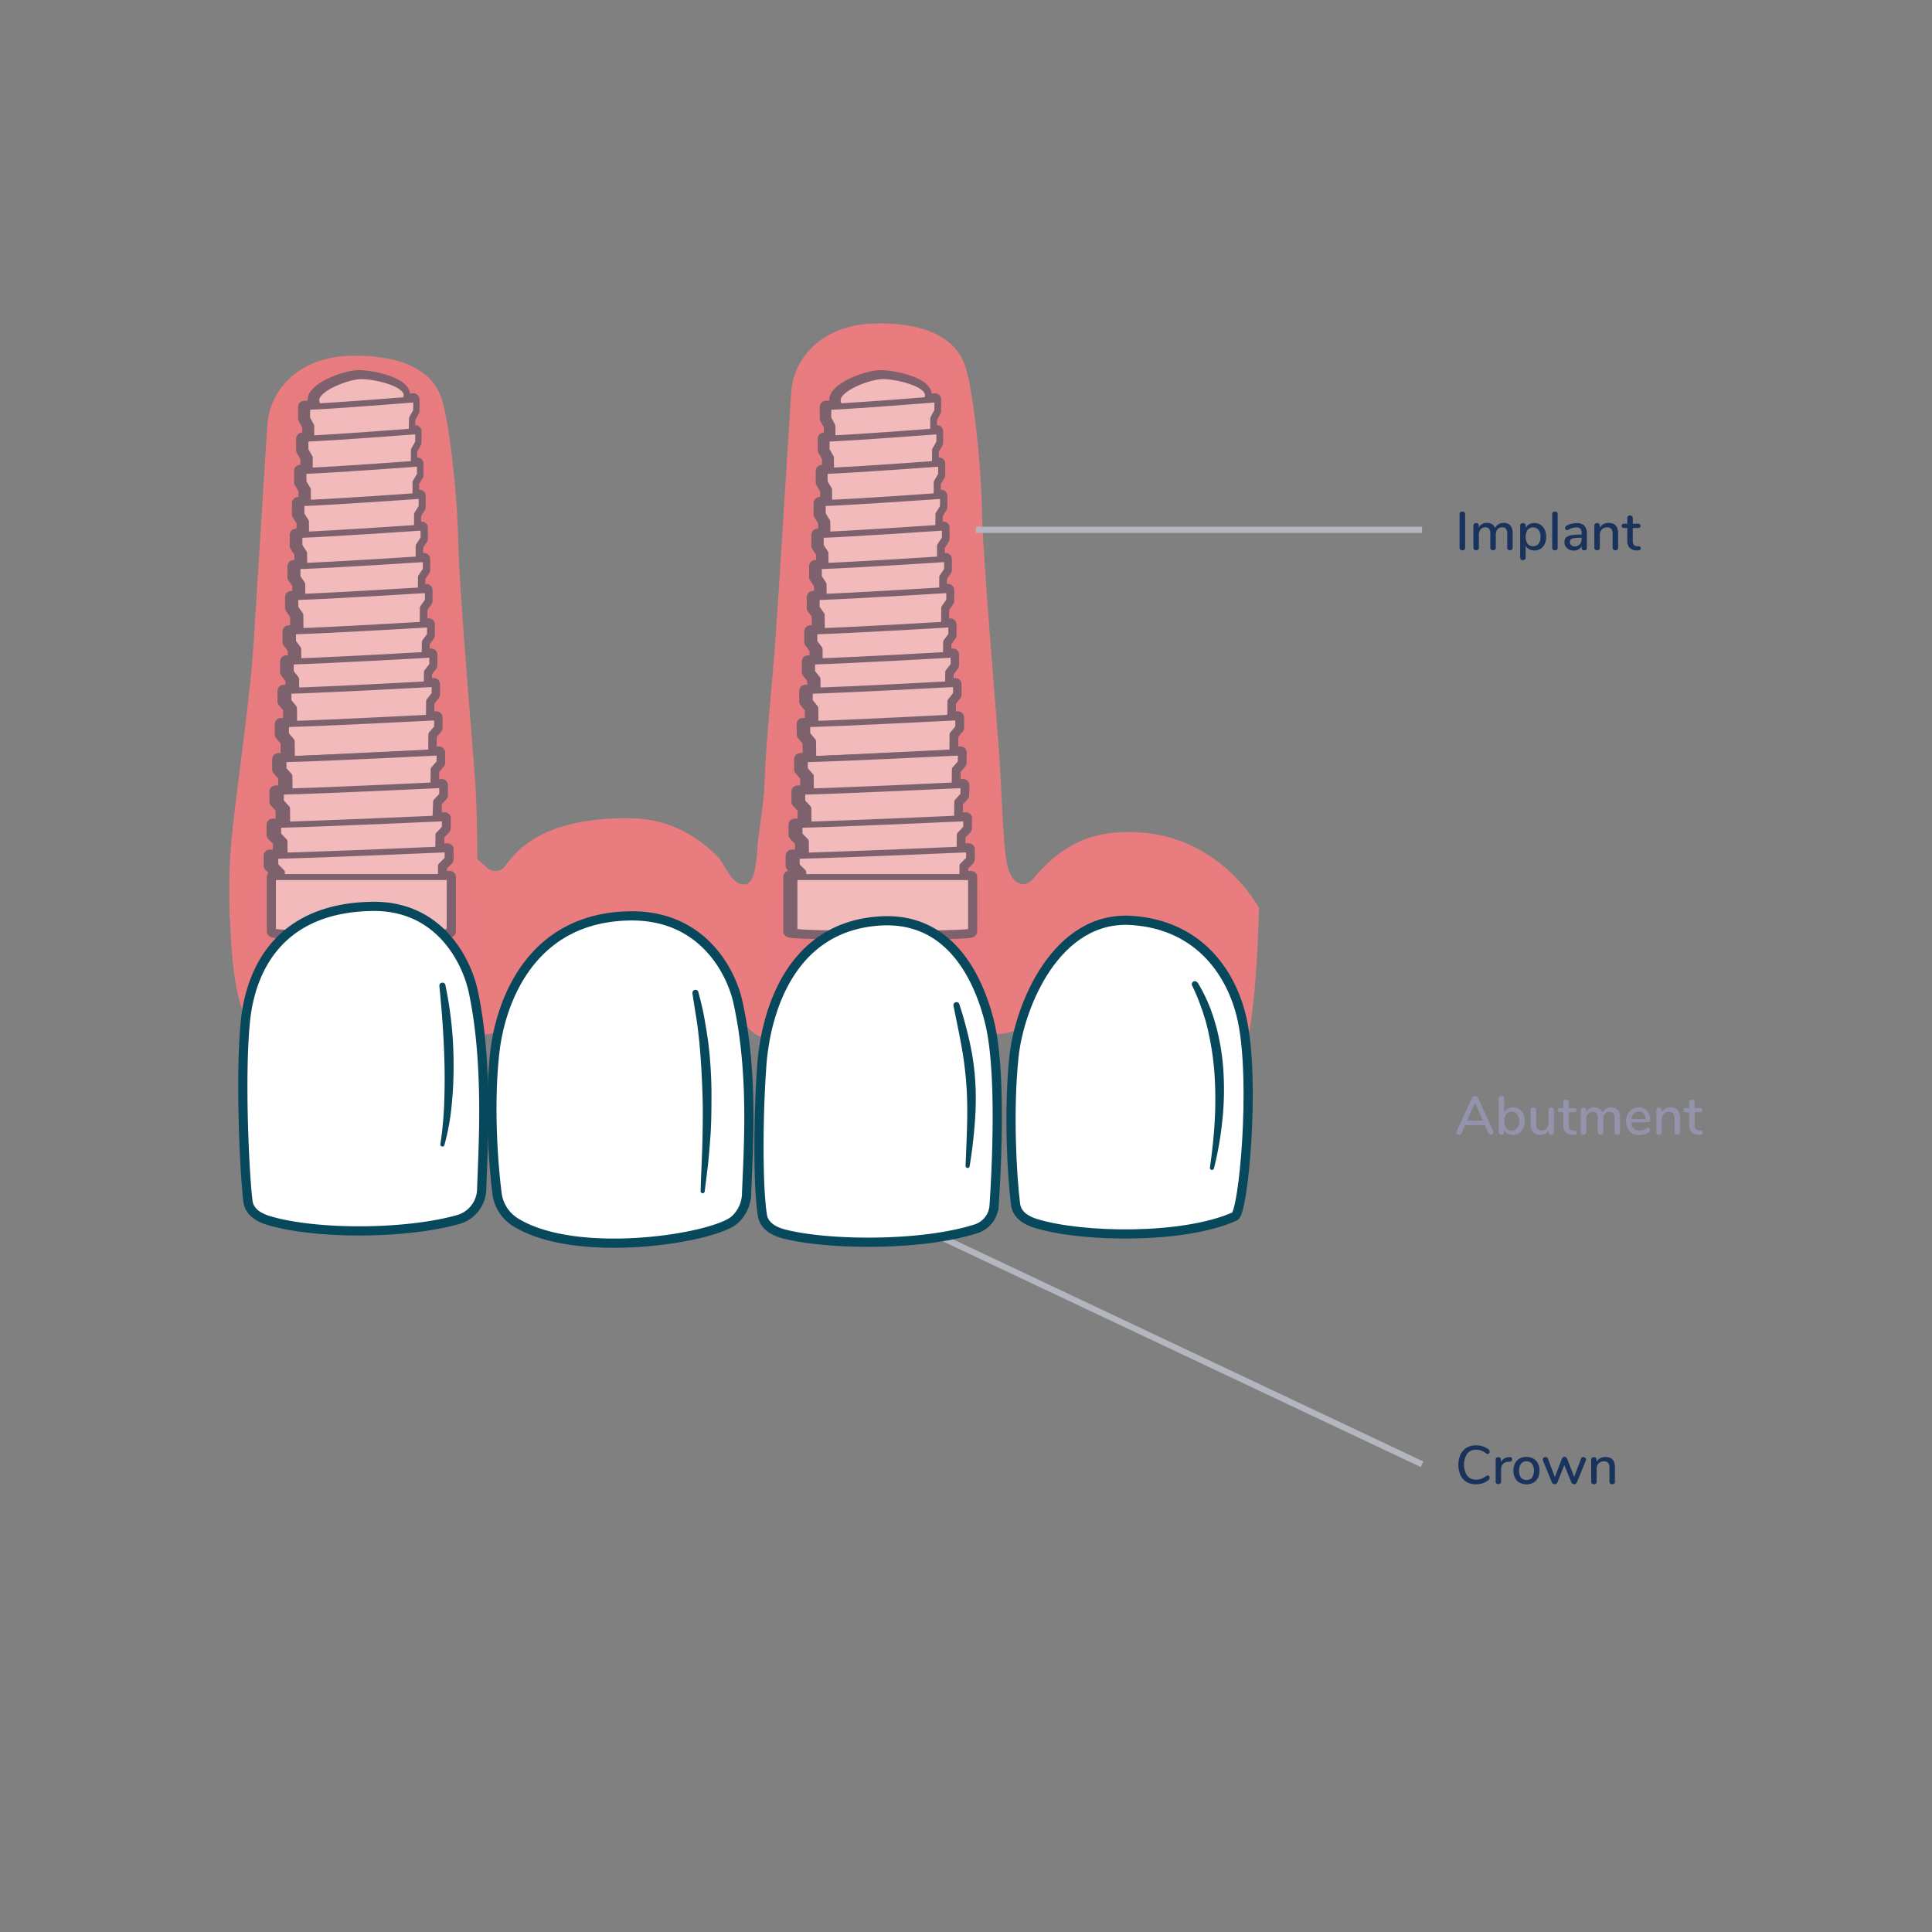 <svg id="Layer_2" data-name="Layer 2" xmlns="http://www.w3.org/2000/svg" viewBox="0 0 630 630"><rect x="0" y="0" width="630" height="630" fill="#808080" stroke="none"/><defs><style>.cls-1,.cls-11,.cls-12,.cls-2{fill:none;}.cls-1{stroke:#b3b6be;stroke-width:2px;}.cls-1,.cls-10,.cls-11,.cls-12,.cls-7{stroke-miterlimit:10;}.cls-3,.cls-9{fill:#e97c7f;}.cls-10,.cls-4,.cls-5,.cls-6,.cls-7{fill:#fff;}.cls-10,.cls-11,.cls-12,.cls-4,.cls-5,.cls-6,.cls-7{stroke:#08485c;}.cls-4,.cls-5{stroke-linecap:round;}.cls-4,.cls-5,.cls-6{stroke-linejoin:round;}.cls-4{stroke-width:4px;}.cls-5,.cls-6{stroke-width:1.95px;}.cls-12,.cls-7{stroke-width:3px;}.cls-8{fill:#08485c;}.cls-9{opacity:0.52;}.cls-11{stroke-width:3px;}.cls-13{fill:#19335d;}.cls-14{fill:#9393ab;}</style></defs><line class="cls-1" x1="302.59" y1="401.38" x2="463.71" y2="477.48"/><path class="cls-2" d="M410.71,267.26l-19.2-162.63H107L87.31,240,74.82,285.26h0c10.55-15.52,33-17.38,46-17.38,11.61,0,26.7,4.34,37.87,15a4,4,0,0,0,5.1.39c2.33-1.65,7.93-16.51,40.52-16.51,9.11,0,18.92,2.14,29.41,12.25,2.94,2.84,4.54,9.79,9.22,9.31,2.61-.26,3.48-4.73,4-11.79s2-13,2.36-22c.58-16,2.63-31.43,4.2-56.05s3.66-59,4.45-70.52,10.39-22.26,27.67-22.52,25.93,5.5,28.81,13.09,5.5,33.07,5.77,48,4.46,63.12,5.51,78.05,1.31,30.08,2.62,36.89,5.54,8.57,8.58,5c10.41-12.3,20.22-15.18,31.25-15.18,27.5,0,40.46,21.36,42.3,24.67C410.9,280.35,410.71,267.26,410.71,267.26Z"/><path class="cls-3" d="M368.17,271.32c-11,0-20.84,2.88-31.25,15.18-3,3.61-7.27,1.85-8.58-5s-1.58-22-2.62-36.89-5.25-63.12-5.51-78.05-2.88-40.39-5.77-48-11.52-13.36-28.81-13.09S258.74,116.52,258,128s-2.88,45.9-4.45,70.52-3.62,40.08-4.2,56.05c-.33,8.92-1.84,14.89-2.36,22s-1.39,11.53-4,11.79c-4.68.48-6.28-6.47-9.22-9.31-10.49-10.11-20.3-12.25-29.41-12.25-32.59,0-38.19,14.86-40.52,16.51a4,4,0,0,1-5.1-.39c-11.17-10.7-26.26-15-37.87-15-13,0-35.46,1.86-46,17.38h0s-1,43.25,7.19,48.42c4.29,2.71,10.49-1.13,14-13,2.39-8.12,8.23-14.9,19.86-14.9,18.58,0,24.83,6.06,27.94,18.63,1.42,5.74,6.21,13,14.27,12.88,7.46-.15,10.31-9.5,12.24-13.67,4.29-9.21,13.54-22.61,36.24-21.85,28.32.95,30.91,34.21,42.15,36.45,7.76,1.55,10.71-3.79,13.6-8.29,6.36-9.89,8.07-25.08,27.07-25.08,27.63,0,19.85,43.45,45,29.49,18.17-10.1,43.06.37,66.42,13.34,6.83,3.8,9-27.07,9.69-51.65C408.63,292.68,395.67,271.32,368.17,271.32Z"/><path class="cls-3" d="M74.91,299.18s-.32-8.06,0-17c.59-16,6.27-48.58,7.84-73.2s3.66-59,4.45-70.52S97.59,116.21,114.87,116s25.93,5.5,28.81,13.09,5.5,33.07,5.77,48,4.46,63.12,5.51,78.05.19,29.37,1.5,36.18,5.34,9.43,8.38,5.82l-7.91,13.73Z"/><path class="cls-4" d="M139.5,304.22c4.36-.13,7.16-.31,7.16-.55V286h-2.93l.05-3.67,2.14-2.13,0-3.21-3.08.14.06-4.87,2.06-2.16.05-3.24-3,.14.06-5.53,2-2.17,0-3.27-2.89.14.06-5.25,1.93-2.19,0-3.31s-25.24,1.27-42,1.91l39.21-1.91.07-5.9,1.87-2.22,0-3.35-2.71.14.06-5.36,1.81-2.25,0-3.37-2.6.14,0-4.08,1.75-2.27,0-3.42-2.52.15,0-4.24,1.7-2.29,0-3.46-2.46.14.06-5.54,1.64-2.32,0-3.5-2.36.15,0-4.37,1.59-2.35,0-3.53-2.29.15,0-4.44,1.54-2.37,0-3.58-2.21.15,0-4.5,1.49-2.41,0-3.61-2.14.15,0-4.58,1.44-2.43,0-3.66-2.07.15,0-4.54,1.39-2.46,0-3.7-2,.15,0-4.31,1.36-2.48,0-3.75-3.48.28a3.81,3.81,0,0,0,.43-1.68c0-3.86-10.32-6.15-14.72-6.15s-14.73,3.95-14.73,7.81a3.63,3.63,0,0,0,.67,2l-3.75.19,0,3.73,1.35,2.49,0,4.05-2,.09,0,3.69,1.4,2.45,0,4.29-2.07.09,0,3.65,1.44,2.43,0,4.32-2.13.09,0,3.61,1.49,2.39,0,4.26-2.21.09,0,3.56,1.53,2.37,0,4.19-2.28.09,0,3.52,1.59,2.35,0,4.12-2.36.09,0,3.48,1.64,2.32,0,5.3-2.45.08,0,3.45,1.7,2.29,0,4-2.52.08,0,3.41,1.75,2.27,0,3.84-2.59.08,0,3.37,1.81,2.24,0,5.13-2.7.08,0,3.34,1.87,2.22.07,5.8-2.79.09,0,3.29,1.93,2.19.06,5-2.88.08,0,3.26,2,2.17.06,5.3c-1.07,0-2.08.06-3,.08l0,3.24,2.06,2.14.06,4.65-3.08.08.05,3.2,2.13,2.13,0,1.54H89v17.72c0,.22,2.5.4,6.45.53Z"/><path class="cls-5" d="M103.14,130.46c0-3.86,10.32-7.81,14.73-7.81s14.72,2.29,14.72,6.15-6.59,7.36-14.72,7.81S103.14,134.32,103.14,130.46Z"/><path class="cls-5" d="M101.49,145.51l0-6.59-1.35-2.49,0-3.73c10-.42,35.58-2.5,35.58-2.5l0,3.75-1.36,2.48L134.2,143Z"/><path class="cls-5" d="M101,155.72l0-6.52-1.4-2.45,0-3.69c10.33-.42,36.76-2.47,36.76-2.47l0,3.7-1.39,2.46-.05,6.53Z"/><path class="cls-5" d="M100.39,166.1l0-6.44-1.44-2.43,0-3.65c10.67-.41,38-2.44,38-2.44l0,3.66-1.44,2.43-.06,6.46Z"/><path class="cls-5" d="M99.82,176.44l-.06-6.37-1.49-2.39,0-3.61c11-.4,39.22-2.41,39.22-2.41l0,3.61-1.49,2.41-.05,6.38Z"/><path class="cls-5" d="M99.22,186.65l-.06-6.3L97.63,178l0-3.56C109,174,138.11,172,138.11,172l0,3.58L136.53,178l-.06,6.31Z"/><path class="cls-5" d="M98.61,196.72l-.06-6.22L97,188.15l0-3.52c11.77-.39,41.86-2.36,41.86-2.36l0,3.53-1.59,2.35-.06,6.24Z"/><path class="cls-5" d="M98,206.66l-.06-6.15-1.64-2.32,0-3.48c12.15-.39,43.24-2.34,43.24-2.34l0,3.5-1.64,2.32-.06,6.17Z"/><path class="cls-5" d="M97.31,217.72l-.06-6.09-1.7-2.29,0-3.45c12.56-.38,44.68-2.3,44.68-2.3l0,3.46-1.7,2.29-.06,6.1Z"/><path class="cls-5" d="M96.63,227.41l-.07-6-1.75-2.27,0-3.41c13-.38,46.16-2.28,46.16-2.28l0,3.42-1.75,2.27-.07,6Z"/><path class="cls-5" d="M95.92,236.88l-.06-6-1.81-2.24,0-3.37c13.4-.38,47.68-2.25,47.68-2.25l0,3.37-1.81,2.25-.06,6Z"/><path class="cls-5" d="M95.19,247.58l-.07-5.89-1.87-2.22,0-3.34c13.85-.37,49.28-2.23,49.28-2.23l0,3.35-1.87,2.22-.07,5.9Z"/><path class="cls-5" d="M94.44,258.89l-.07-5.83-1.93-2.19,0-3.29c14.31-.37,50.9-2.21,50.9-2.21l0,3.31-1.93,2.19-.07,5.84Z"/><path class="cls-5" d="M93.66,269.35l-.07-5.76-2-2.17,0-3.26c14.78-.36,52.61-2.18,52.61-2.18l0,3.27-2,2.17L142,267.2Z"/><path class="cls-5" d="M92.84,280.06l-.08-5.71-2.06-2.14,0-3.24c15.28-.36,54.39-2.16,54.39-2.16l-.05,3.24-2.06,2.16-.08,5.71Z"/><path class="cls-5" d="M92,290.05l-.08-5.64-2.13-2.13-.05-3.2c15.8-.35,56.22-2.14,56.22-2.14l0,3.21-2.14,2.13-.07,5.66Z"/><path class="cls-6" d="M146.66,286H89v17.72c0,1.06,57.62,1.06,57.62,0Z"/><path class="cls-4" d="M309.5,304.22c4.36-.13,7.16-.31,7.16-.55V286h-2.92l0-3.67,2.14-2.13,0-3.21-3.08.14.06-4.87,2.06-2.16.05-3.24-3,.14.07-5.53,2-2.17.05-3.27-2.89.14.06-5.25,1.93-2.19.05-3.31s-25.25,1.27-42,1.91l39.2-1.91.07-5.9,1.87-2.22,0-3.35-2.7.14.06-5.36,1.81-2.25,0-3.37-2.61.14.05-4.08,1.75-2.27,0-3.42-2.52.15,0-4.24,1.7-2.29,0-3.46-2.45.14.05-5.54,1.64-2.32,0-3.5-2.36.15,0-4.37,1.59-2.35,0-3.53-2.29.15,0-4.44,1.54-2.37,0-3.58-2.21.15,0-4.5,1.49-2.41,0-3.61-2.14.15,0-4.58,1.44-2.43,0-3.66-2.08.15,0-4.54,1.4-2.46,0-3.7-2,.15,0-4.31,1.35-2.48,0-3.75-3.48.28a3.81,3.81,0,0,0,.43-1.68c0-3.86-10.32-6.15-14.72-6.15s-14.72,3.95-14.72,7.81a3.56,3.56,0,0,0,.67,2l-3.76.19,0,3.73,1.35,2.49,0,4.05-2,.09,0,3.69,1.4,2.45,0,4.29-2.06.09,0,3.65,1.44,2.43,0,4.32-2.14.09,0,3.61,1.48,2.39,0,4.26-2.21.09,0,3.56,1.54,2.37,0,4.19-2.27.09,0,3.52,1.59,2.35,0,4.12-2.36.09,0,3.48,1.64,2.32,0,5.3-2.44.08,0,3.45,1.7,2.29,0,4-2.51.08,0,3.41,1.75,2.27,0,3.84-2.6.08,0,3.37,1.81,2.24.06,5.13-2.71.08.05,3.34,1.86,2.22.07,5.8-2.79.09,0,3.29,1.93,2.19.06,5-2.88.08,0,3.26,2,2.17.06,5.3c-1.07,0-2.07.06-3,.08l0,3.24,2.07,2.14.06,4.65-3.08.08,0,3.2,2.13,2.13,0,1.54h-2.89v17.72c0,.22,2.49.4,6.44.53Z"/><path class="cls-5" d="M273.15,130.46c0-3.86,10.32-7.81,14.72-7.81s14.72,2.29,14.72,6.15-6.59,7.36-14.72,7.81S273.15,134.32,273.15,130.46Z"/><path class="cls-5" d="M271.49,145.51l-.05-6.59-1.35-2.49,0-3.73c10-.42,35.58-2.5,35.58-2.5l0,3.75-1.35,2.48-.05,6.61Z"/><path class="cls-5" d="M271,155.72l-.05-6.52-1.4-2.45,0-3.69c10.33-.42,36.76-2.47,36.76-2.47l0,3.7-1.4,2.46-.05,6.53Z"/><path class="cls-5" d="M270.39,166.1l-.05-6.44-1.44-2.43,0-3.65c10.67-.41,38-2.44,38-2.44l0,3.66-1.44,2.43-.05,6.46Z"/><path class="cls-5" d="M269.82,176.44l-.06-6.37-1.48-2.39,0-3.61c11-.4,39.22-2.41,39.22-2.41l0,3.61-1.49,2.41-.06,6.38Z"/><path class="cls-5" d="M269.22,186.65l-.05-6.3L267.63,178l0-3.56C279,174,308.11,172,308.11,172l0,3.58L306.53,178l0,6.31Z"/><path class="cls-5" d="M268.61,196.72l-.06-6.22L267,188.15l0-3.52c11.76-.39,41.85-2.36,41.85-2.36l0,3.53-1.59,2.35-.06,6.24Z"/><path class="cls-5" d="M268,206.66l-.06-6.15-1.64-2.32,0-3.48c12.16-.39,43.24-2.34,43.24-2.34l0,3.5-1.64,2.32-.06,6.17Z"/><path class="cls-5" d="M267.31,217.72l-.06-6.09-1.7-2.29,0-3.45c12.55-.38,44.67-2.3,44.67-2.3l0,3.46-1.7,2.29-.06,6.1Z"/><path class="cls-5" d="M266.63,227.41l-.06-6-1.76-2.27,0-3.41c13-.38,46.15-2.28,46.15-2.28l0,3.42-1.75,2.27-.07,6Z"/><path class="cls-5" d="M265.92,236.88l-.06-6-1.81-2.24,0-3.37c13.4-.38,47.69-2.25,47.69-2.25l0,3.37-1.81,2.25-.07,6Z"/><path class="cls-5" d="M265.19,247.58l-.07-5.89-1.86-2.22-.05-3.34c13.85-.37,49.28-2.23,49.28-2.23l0,3.35-1.87,2.22-.07,5.9Z"/><path class="cls-5" d="M264.44,258.89l-.07-5.83-1.93-2.19,0-3.29c14.31-.37,50.91-2.21,50.91-2.21l-.05,3.31-1.93,2.19-.07,5.84Z"/><path class="cls-5" d="M263.66,269.35l-.07-5.76-2-2.17,0-3.26c14.79-.36,52.61-2.18,52.61-2.18l-.05,3.27-2,2.17-.07,5.78Z"/><path class="cls-5" d="M262.84,280.06l-.07-5.71-2.07-2.14,0-3.24c15.29-.36,54.39-2.16,54.39-2.16l-.05,3.24-2.06,2.16-.07,5.71Z"/><path class="cls-5" d="M262,290.05l-.08-5.64-2.13-2.13,0-3.2c15.8-.35,56.21-2.14,56.21-2.14l0,3.21-2.14,2.13-.07,5.66Z"/><path class="cls-6" d="M316.66,286H259.05v17.72c0,1.06,57.61,1.06,57.61,0Z"/><path class="cls-7" d="M337.93,399c-3.35-1-6.34-2.87-6.78-6.34-1.11-8.74-2.39-30.19-.51-48.05,1.75-16.65,13.81-46.17,38.48-44.46,22.51,1.55,32.9,18,36,32.66,4.25,20.12.42,62.57-2.49,63.86C385.88,404.13,353.13,403.61,337.93,399Z"/><path class="cls-8" d="M390.47,320.31a48.42,48.42,0,0,1,3.59,7c.25.61.51,1.21.74,1.83l.64,1.85c.45,1.23.78,2.5,1.15,3.75a75.05,75.05,0,0,1,2.4,15.45,95.06,95.06,0,0,1-.44,15.56,108.9,108.9,0,0,1-2.7,15.25.67.67,0,0,1-.81.49.66.66,0,0,1-.5-.74h0c.71-5.06,1.28-10.12,1.56-15.19a123.81,123.81,0,0,0-.06-15.17,92.16,92.16,0,0,0-2.25-14.92c-.31-1.22-.58-2.45-1-3.64l-.55-1.8c-.19-.6-.42-1.18-.63-1.77a61,61,0,0,0-2.91-6.94l0,0a1,1,0,0,1,1.75-.94Z"/><path class="cls-9" d="M251.81,327.16S295.1,282,322.57,329L307.21,117.66H265.77Z"/><path class="cls-9" d="M95.15,318.16s31.08-29.51,53,6.76l6.47-17.3L138.78,125.8l-17.46-9.64L94,123.78,83.28,310.94Z"/><path class="cls-10" d="M168.31,398.69a13,13,0,0,1-6.13-8.84c-1.18-8.75-2.84-28.75-.84-46.62,1.86-16.64,11.79-44.15,44.15-44.57,23.51-.31,32.87,18.07,35.09,27.93,5.29,23.59,3.37,48.64,2.87,62.69a11.83,11.83,0,0,1-3.77,8.38C233.35,403.69,188.54,411,168.31,398.69Z"/><path class="cls-8" d="M227.73,323.5c.69,2.64,1.37,5.3,1.87,8s.91,5.39,1.31,8.09A142.08,142.08,0,0,1,232,355.93c0,5.45,0,10.91-.47,16.34-.21,2.72-.43,5.43-.73,8.13l-1,8.07h0a.67.67,0,0,1-1.34-.1c.15-5.45.46-10.83.59-16.23s.2-10.78,0-16.16-.49-10.74-1-16.08c-.29-2.67-.55-5.34-1-8s-.85-5.3-1.26-8v0a1,1,0,0,1,1.95-.41Z"/><path class="cls-11" d="M168.31,398.69a13,13,0,0,1-6.13-8.84c-1.18-8.75-2.84-28.75-.84-46.62,1.86-16.64,11.79-44.15,44.15-44.57,23.51-.31,32.87,18.07,35.09,27.93,5.29,23.59,3.37,48.64,2.87,62.69a11.83,11.83,0,0,1-3.77,8.38C233.35,403.69,188.54,411,168.31,398.69Z"/><path class="cls-10" d="M87.63,398c-3.34-1-6.34-2.85-6.78-6.31-1.11-8.72-2.66-41.17-.79-59,1.75-16.59,11.06-36.71,41.39-37.13,22-.3,30.82,18,32.9,27.85,5,23.52,3.16,50.91,2.7,64.92a10.56,10.56,0,0,1-7.43,9.29C132.16,402.58,102.83,402.56,87.63,398Z"/><path class="cls-12" d="M87.63,398c-3.34-1-6.34-2.85-6.78-6.31-1.11-8.72-2.66-41.17-.79-59,1.75-16.59,11.06-36.71,41.39-37.13,22-.3,30.82,18,32.9,27.85,5,23.52,3.16,50.91,2.7,64.92a10.56,10.56,0,0,1-7.43,9.29C132.16,402.58,102.83,402.56,87.63,398Z"/><path class="cls-8" d="M145.25,321.31a125.15,125.15,0,0,1,2.66,26,122.16,122.16,0,0,1-.63,13.11,74.06,74.06,0,0,1-2.36,12.93.67.67,0,0,1-1.31-.29h0a119.38,119.38,0,0,0,1.22-12.81c.16-4.29.22-8.59.12-12.89-.18-8.6-.82-17.18-1.67-25.76h0a1,1,0,0,1,2-.31Z"/><path class="cls-10" d="M255.6,402.36c-3.39-.9-6.45-2.65-7-6.1-1.4-8.7-1.48-30.79-.2-48.7,1.2-16.7,8.88-45.84,39.27-47.28,22.09-1,31.4,18.44,35,33,3.9,15.76,2.33,47.29,1.49,59.88a8.49,8.49,0,0,1-5.86,7.53C300.22,406.48,269.46,406,255.6,402.36Z"/><path class="cls-12" d="M255.6,402.36c-3.39-.9-6.45-2.65-7-6.1-1.4-8.7-1.48-30.79-.2-48.7,1.2-16.7,8.88-45.84,39.27-47.28,22.09-1,31.4,18.44,35,33,3.9,15.76,2.33,47.29,1.49,59.88a8.49,8.49,0,0,1-5.86,7.53C300.22,406.48,269.46,406,255.6,402.36Z"/><path class="cls-8" d="M312.83,327.46a131.51,131.51,0,0,1,3.49,12.88,83,83,0,0,1,1.76,13.34,98.16,98.16,0,0,1-.28,13.4q-.54,6.66-1.61,13.22a.66.66,0,0,1-.76.55.67.67,0,0,1-.57-.68c.16-4.42.38-8.83.49-13.22s.08-8.76-.22-13.1a118.14,118.14,0,0,0-1.65-13c-.79-4.3-1.71-8.6-2.57-12.94a1,1,0,0,1,1.92-.5Z"/><line class="cls-1" x1="318.23" y1="172.76" x2="463.71" y2="172.76"/><path class="cls-13" d="M476.19,179.23a.91.91,0,0,1-.25-.68V167.74a.89.89,0,0,1,.25-.66.86.86,0,0,1,.65-.26,1,1,0,0,1,.68.25.93.93,0,0,1,.24.67v10.81a1,1,0,0,1-.23.68.93.93,0,0,1-.69.24A.88.88,0,0,1,476.19,179.23Z"/><path class="cls-13" d="M493.26,174v4.59a.77.77,0,0,1-.25.63,1.06,1.06,0,0,1-1.29,0,.79.79,0,0,1-.24-.63V174a2.48,2.48,0,0,0-.39-1.56,1.47,1.47,0,0,0-1.23-.49,1.91,1.91,0,0,0-1.53.66,2.72,2.72,0,0,0-.57,1.82v4.15a.77.77,0,0,1-.25.63,1.06,1.06,0,0,1-1.29,0,.8.8,0,0,1-.25-.63V174a2.48,2.48,0,0,0-.39-1.56,1.45,1.45,0,0,0-1.22-.49,2,2,0,0,0-1.55.66,2.72,2.72,0,0,0-.57,1.82v4.15a.77.77,0,0,1-.25.63.9.9,0,0,1-.63.22,1,1,0,0,1-.65-.22.77.77,0,0,1-.26-.63v-7.2a.76.76,0,0,1,.27-.61.92.92,0,0,1,.64-.23.86.86,0,0,1,.61.22.77.77,0,0,1,.23.61v.65a2.74,2.74,0,0,1,1.08-1.13,3.19,3.19,0,0,1,1.6-.39,3,3,0,0,1,1.63.41,2.49,2.49,0,0,1,1,1.25,3,3,0,0,1,1.15-1.21,3.31,3.31,0,0,1,1.73-.45Q493.26,170.54,493.26,174Z"/><path class="cls-13" d="M502.33,171.11a3.67,3.67,0,0,1,1.36,1.59,5.51,5.51,0,0,1,.49,2.37,5.36,5.36,0,0,1-.48,2.33,3.57,3.57,0,0,1-1.35,1.56,3.7,3.7,0,0,1-2,.55,3.45,3.45,0,0,1-1.72-.42,2.71,2.71,0,0,1-1.13-1.19v3.94a.78.78,0,0,1-.24.6.93.93,0,0,1-.63.22,1,1,0,0,1-.66-.23.79.79,0,0,1-.26-.62V171.44a.82.82,0,0,1,.25-.63.89.89,0,0,1,.65-.23.87.87,0,0,1,.64.23.82.82,0,0,1,.25.63v.73a2.87,2.87,0,0,1,1.13-1.21,3.45,3.45,0,0,1,1.72-.42A3.59,3.59,0,0,1,502.33,171.11Zm-.61,6.2a3.51,3.51,0,0,0,.63-2.24,3.58,3.58,0,0,0-.64-2.28,2.39,2.39,0,0,0-3.59,0,4.39,4.39,0,0,0,0,4.53,2.14,2.14,0,0,0,1.79.79A2.21,2.21,0,0,0,501.72,177.31Z"/><path class="cls-13" d="M506.41,179.26a.77.77,0,0,1-.25-.64V167.69a.79.79,0,0,1,.25-.64,1,1,0,0,1,.65-.23.93.93,0,0,1,.64.23.82.82,0,0,1,.24.64v10.93a.8.8,0,0,1-.24.64,1,1,0,0,1-.64.21A1,1,0,0,1,506.41,179.26Z"/><path class="cls-13" d="M516.62,171.41a3.64,3.64,0,0,1,.84,2.63v4.58a.82.82,0,0,1-.23.63.86.86,0,0,1-.64.22.78.78,0,0,1-.61-.23.81.81,0,0,1-.23-.62V178a2.48,2.48,0,0,1-1,1.14,2.93,2.93,0,0,1-1.55.4,3.5,3.5,0,0,1-1.56-.35,2.65,2.65,0,0,1-1.1-1,2.45,2.45,0,0,1-.4-1.38,2.16,2.16,0,0,1,.48-1.48,3,3,0,0,1,1.61-.77,16.49,16.49,0,0,1,3.09-.23h.41v-.51a2.07,2.07,0,0,0-.41-1.43A1.69,1.69,0,0,0,514,172a4.47,4.47,0,0,0-1.17.15,9.91,9.91,0,0,0-1.2.46,1.72,1.72,0,0,1-.67.27.53.53,0,0,1-.43-.19.71.71,0,0,1-.17-.5.78.78,0,0,1,.15-.47,1.69,1.69,0,0,1,.48-.4,6.64,6.64,0,0,1,1.45-.54,7.16,7.16,0,0,1,1.61-.2A3.4,3.4,0,0,1,516.62,171.41Zm-1.51,6.11a2.41,2.41,0,0,0,.62-1.71v-.46h-.32a12.68,12.68,0,0,0-2.12.13,2.07,2.07,0,0,0-1.06.41,1.07,1.07,0,0,0-.32.84,1.34,1.34,0,0,0,.46,1.05,1.66,1.66,0,0,0,1.15.4A2.09,2.09,0,0,0,515.11,177.52Z"/><path class="cls-13" d="M527.65,174v4.59a.79.79,0,0,1-.24.63.92.92,0,0,1-.66.22.88.88,0,0,1-.65-.23.81.81,0,0,1-.24-.62v-4.51a2.48,2.48,0,0,0-.43-1.61,1.68,1.68,0,0,0-1.35-.51,2.32,2.32,0,0,0-1.74.67,2.51,2.51,0,0,0-.65,1.81v4.15a.81.81,0,0,1-.24.62.85.85,0,0,1-.64.23.9.9,0,0,1-.66-.23.79.79,0,0,1-.25-.62v-7.2a.82.82,0,0,1,.26-.61.91.91,0,0,1,.65-.23.8.8,0,0,1,.61.23.78.78,0,0,1,.23.6v.72a2.88,2.88,0,0,1,1.19-1.18,3.61,3.61,0,0,1,1.72-.41Q527.65,170.54,527.65,174Z"/><path class="cls-13" d="M534.88,178.32a.68.68,0,0,1-.11,1,1.19,1.19,0,0,1-.8.15l-.48,0a3.05,3.05,0,0,1-2.14-.88,3.25,3.25,0,0,1-.71-2.27v-4.16h-1.06q-.78,0-.78-.69a.65.65,0,0,1,.2-.5.81.81,0,0,1,.58-.19h1.06v-1.82a.86.86,0,0,1,.24-.64.9.9,0,0,1,.64-.23,1,1,0,0,1,.66.23.83.83,0,0,1,.25.64v1.82h1.75a.77.77,0,0,1,.57.19.63.63,0,0,1,.21.5.64.64,0,0,1-.21.52.86.86,0,0,1-.57.17h-1.75v4.28a1.8,1.8,0,0,0,.34,1.22,1.51,1.51,0,0,0,1.05.45l.5,0A.88.88,0,0,1,534.88,178.32Z"/><path class="cls-14" d="M487,369.24a.72.72,0,0,1-.27.57,1,1,0,0,1-.61.23.8.8,0,0,1-.74-.51l-1.17-2.66h-6.48l-1.16,2.66a.85.85,0,0,1-.32.38.9.9,0,0,1-.44.13,1,1,0,0,1-.63-.23.7.7,0,0,1-.28-.57,1,1,0,0,1,.09-.35L480,358a1,1,0,0,1,.4-.44,1.17,1.17,0,0,1,.57-.16,1.21,1.21,0,0,1,.58.16,1,1,0,0,1,.4.44l5,10.92A1.13,1.13,0,0,1,487,369.24Zm-3.43-3.82-2.6-5.85-2.58,5.85Z"/><path class="cls-14" d="M495.35,361.65a3.68,3.68,0,0,1,1.35,1.56,5.28,5.28,0,0,1,.49,2.35,5.38,5.38,0,0,1-.49,2.36,3.79,3.79,0,0,1-1.36,1.59,3.56,3.56,0,0,1-2,.56,3.45,3.45,0,0,1-1.72-.41,2.79,2.79,0,0,1-1.13-1.2v.71a.82.82,0,0,1-.88.87.92.92,0,0,1-.66-.24.86.86,0,0,1-.25-.63V358.24a.79.79,0,0,1,.26-.62,1,1,0,0,1,.66-.23.88.88,0,0,1,.63.22.78.78,0,0,1,.24.59v4.53a2.79,2.79,0,0,1,1.13-1.2,3.46,3.46,0,0,1,1.72-.43A3.73,3.73,0,0,1,495.35,361.65Zm-.63,6.19a3.58,3.58,0,0,0,.65-2.28,3.53,3.53,0,0,0-.64-2.24,2.21,2.21,0,0,0-1.81-.78,2.15,2.15,0,0,0-1.79.79,4.39,4.39,0,0,0,0,4.53,2.39,2.39,0,0,0,3.59,0Z"/><path class="cls-14" d="M506.5,361.37a.84.84,0,0,1,.24.64v7.2a.79.79,0,0,1-.25.6.92.92,0,0,1-.65.23.85.85,0,0,1-.6-.22.78.78,0,0,1-.23-.6v-.67a2.68,2.68,0,0,1-1.13,1.13,3.27,3.27,0,0,1-1.6.39q-3.15,0-3.15-3.46V362a.84.84,0,0,1,.24-.64.94.94,0,0,1,.67-.23.9.9,0,0,1,.64.23.84.84,0,0,1,.24.64v4.58a2.3,2.3,0,0,0,.43,1.54,1.6,1.6,0,0,0,1.3.49,2.19,2.19,0,0,0,1.68-.67,2.55,2.55,0,0,0,.62-1.79V362a.86.86,0,0,1,.25-.63.92.92,0,0,1,.66-.24A.9.9,0,0,1,506.5,361.37Z"/><path class="cls-14" d="M514,368.88a.64.64,0,0,1,.17.47.61.61,0,0,1-.28.54,1.32,1.32,0,0,1-.8.15l-.48,0a3.11,3.11,0,0,1-2.14-.87,3.28,3.28,0,0,1-.71-2.28V362.7h-1.06q-.78,0-.78-.69a.65.65,0,0,1,.21-.51.81.81,0,0,1,.57-.18h1.06v-1.83a.82.82,0,0,1,.24-.63,1,1,0,0,1,1.3,0,.79.79,0,0,1,.25.63v1.83h1.75a.86.86,0,0,1,.58.18.68.68,0,0,1,.2.51.66.66,0,0,1-.2.51.86.86,0,0,1-.58.18h-1.75V367a1.81,1.81,0,0,0,.34,1.22,1.49,1.49,0,0,0,1.06.44l.49,0A.88.88,0,0,1,514,368.88Z"/><path class="cls-14" d="M528.29,364.59v4.6a.79.79,0,0,1-.25.63,1,1,0,0,1-.65.22,1,1,0,0,1-.64-.22.79.79,0,0,1-.25-.63v-4.58a2.53,2.53,0,0,0-.39-1.57,1.47,1.47,0,0,0-1.22-.48,1.93,1.93,0,0,0-1.54.66,2.74,2.74,0,0,0-.56,1.81v4.16a.83.83,0,0,1-.25.63,1,1,0,0,1-.66.22.93.93,0,0,1-.63-.22.79.79,0,0,1-.25-.63v-4.58a2.53,2.53,0,0,0-.39-1.57,1.48,1.48,0,0,0-1.22-.48,2,2,0,0,0-1.55.66,2.69,2.69,0,0,0-.57,1.81v4.16a.83.83,0,0,1-.25.63,1,1,0,0,1-1.28,0,.8.8,0,0,1-.26-.63V362a.77.77,0,0,1,.27-.62.92.92,0,0,1,.63-.23.85.85,0,0,1,.61.22.79.79,0,0,1,.24.61v.66a2.71,2.71,0,0,1,1.08-1.14,3.28,3.28,0,0,1,1.59-.39,3,3,0,0,1,1.64.41,2.41,2.41,0,0,1,1,1.26,3,3,0,0,1,1.15-1.21,3.28,3.28,0,0,1,1.74-.46C527.32,361.1,528.29,362.27,528.29,364.59Z"/><path class="cls-14" d="M537.89,368a.72.72,0,0,1,.16.49,1,1,0,0,1-.63.87,5.62,5.62,0,0,1-1.36.55,5.47,5.47,0,0,1-1.4.19,4.34,4.34,0,0,1-3.24-1.19,4.43,4.43,0,0,1-1.19-3.26,5.13,5.13,0,0,1,.53-2.36,3.81,3.81,0,0,1,1.46-1.59,4.09,4.09,0,0,1,2.15-.57,3.55,3.55,0,0,1,2.75,1.12,4.31,4.31,0,0,1,1,3c0,.47-.21.7-.63.7H532c.12,1.83,1,2.75,2.64,2.75a3.23,3.23,0,0,0,1.13-.18,8.7,8.7,0,0,0,1-.46l.29-.15a.93.93,0,0,1,.4-.12A.49.49,0,0,1,537.89,368Zm-5.13-4.9a3,3,0,0,0-.74,1.84h4.56a2.88,2.88,0,0,0-.61-1.85,2,2,0,0,0-1.56-.65A2.16,2.16,0,0,0,532.76,363.07Z"/><path class="cls-14" d="M547.84,364.59v4.6a.82.82,0,0,1-.24.63,1,1,0,0,1-.67.22.9.9,0,0,1-.64-.23.83.83,0,0,1-.24-.62v-4.51a2.52,2.52,0,0,0-.43-1.61,1.69,1.69,0,0,0-1.36-.51,2.3,2.3,0,0,0-1.73.67,2.46,2.46,0,0,0-.66,1.8v4.16a.86.86,0,0,1-.23.62,1,1,0,0,1-1.3,0,.8.8,0,0,1-.25-.62V362a.79.79,0,0,1,.25-.61.93.93,0,0,1,.65-.24.85.85,0,0,1,.62.23.81.81,0,0,1,.23.6v.73a2.88,2.88,0,0,1,1.18-1.19,3.61,3.61,0,0,1,1.72-.41C546.8,361.1,547.84,362.27,547.84,364.59Z"/><path class="cls-14" d="M555.06,368.88a.64.64,0,0,1,.17.47.63.63,0,0,1-.27.54,1.35,1.35,0,0,1-.81.15l-.48,0a3.11,3.11,0,0,1-2.14-.87,3.28,3.28,0,0,1-.7-2.28V362.7h-1.07c-.52,0-.77-.23-.77-.69a.64.64,0,0,1,.2-.51.83.83,0,0,1,.57-.18h1.07v-1.83a.82.82,0,0,1,.23-.63,1,1,0,0,1,1.3,0,.79.79,0,0,1,.25.63v1.83h1.75a.86.86,0,0,1,.58.18.68.68,0,0,1,.2.51.66.66,0,0,1-.2.51.86.86,0,0,1-.58.18h-1.75V367a1.81,1.81,0,0,0,.35,1.22,1.46,1.46,0,0,0,1,.44l.5,0A.87.87,0,0,1,555.06,368.88Z"/><path class="cls-13" d="M478.26,483.28a5.06,5.06,0,0,1-2-2.21,8.47,8.47,0,0,1,0-6.79,5.06,5.06,0,0,1,2-2.21,6,6,0,0,1,3.11-.77,6.69,6.69,0,0,1,2.21.36,5.34,5.34,0,0,1,1.83,1,.88.88,0,0,1,.33.71.89.89,0,0,1-.17.54.53.53,0,0,1-.43.22.93.93,0,0,1-.58-.23,6.36,6.36,0,0,0-1.55-.89,4.59,4.59,0,0,0-1.58-.26,3.65,3.65,0,0,0-3,1.26,6.75,6.75,0,0,0,0,7.23,3.65,3.65,0,0,0,3,1.26,4.22,4.22,0,0,0,1.54-.27,7.22,7.22,0,0,0,1.59-.88,1.17,1.17,0,0,1,.58-.23.53.53,0,0,1,.43.22.89.89,0,0,1,.17.54.88.88,0,0,1-.33.71,5.34,5.34,0,0,1-1.83,1.05,6.69,6.69,0,0,1-2.21.36A6,6,0,0,1,478.26,483.28Z"/><path class="cls-13" d="M493.08,475.83a.78.78,0,0,1-.19.58,1,1,0,0,1-.67.23l-.53.05a2.28,2.28,0,0,0-1.66.78,2.52,2.52,0,0,0-.54,1.63v4a.82.82,0,0,1-.24.64,1,1,0,0,1-.64.21,1,1,0,0,1-.65-.21.79.79,0,0,1-.25-.64V476a.79.79,0,0,1,.25-.63,1,1,0,0,1,.65-.22.83.83,0,0,1,.59.22.79.79,0,0,1,.24.61v.85a2.59,2.59,0,0,1,1-1.18,3.32,3.32,0,0,1,1.52-.48l.25,0C492.8,475.07,493.08,475.31,493.08,475.83Z"/><path class="cls-13" d="M495.52,483.49a3.7,3.7,0,0,1-1.49-1.57,5.07,5.07,0,0,1-.52-2.36,5.12,5.12,0,0,1,.52-2.38,3.7,3.7,0,0,1,1.49-1.57,4.9,4.9,0,0,1,4.47,0,3.7,3.7,0,0,1,1.49,1.57,5.12,5.12,0,0,1,.52,2.38,5.07,5.07,0,0,1-.52,2.36,3.7,3.7,0,0,1-1.49,1.57,4.9,4.9,0,0,1-4.47,0Zm4.05-1.65a4.39,4.39,0,0,0,0-4.55,2.46,2.46,0,0,0-3.61,0,4.39,4.39,0,0,0,0,4.55,2.5,2.5,0,0,0,3.63,0Z"/><path class="cls-13" d="M516.33,475.12a.92.92,0,0,1,.6.23.71.71,0,0,1,.27.56.79.79,0,0,1-.07.32l-2.94,7.17a.83.83,0,0,1-.35.43,1.06,1.06,0,0,1-.55.15,1,1,0,0,1-.53-.15.8.8,0,0,1-.36-.43l-2.3-5.68-2.24,5.68a.83.83,0,0,1-.35.43,1,1,0,0,1-.54.15,1,1,0,0,1-.54-.15.89.89,0,0,1-.38-.43l-2.92-7.17a.73.73,0,0,1-.07-.3.72.72,0,0,1,.29-.58,1.05,1.05,0,0,1,.65-.23.73.73,0,0,1,.73.51l2.28,6,2.33-6a.82.82,0,0,1,.34-.43,1,1,0,0,1,.49-.14.92.92,0,0,1,.48.14.87.87,0,0,1,.34.43l2.33,5.94,2.28-6A.73.73,0,0,1,516.33,475.12Z"/><path class="cls-13" d="M526.61,478.55v4.6a.82.82,0,0,1-.24.63.92.92,0,0,1-.66.22.9.9,0,0,1-.65-.23.81.81,0,0,1-.24-.62v-4.51a2.46,2.46,0,0,0-.43-1.61,1.69,1.69,0,0,0-1.36-.51,2.3,2.3,0,0,0-1.73.67,2.46,2.46,0,0,0-.65,1.8v4.16a.81.81,0,0,1-.24.62,1,1,0,0,1-1.3,0,.79.79,0,0,1-.25-.62V476a.77.77,0,0,1,.26-.61.89.89,0,0,1,.64-.24.85.85,0,0,1,.62.23.83.83,0,0,1,.23.6v.73a2.85,2.85,0,0,1,1.19-1.19,3.54,3.54,0,0,1,1.71-.4Q526.62,475.07,526.61,478.55Z"/></svg>